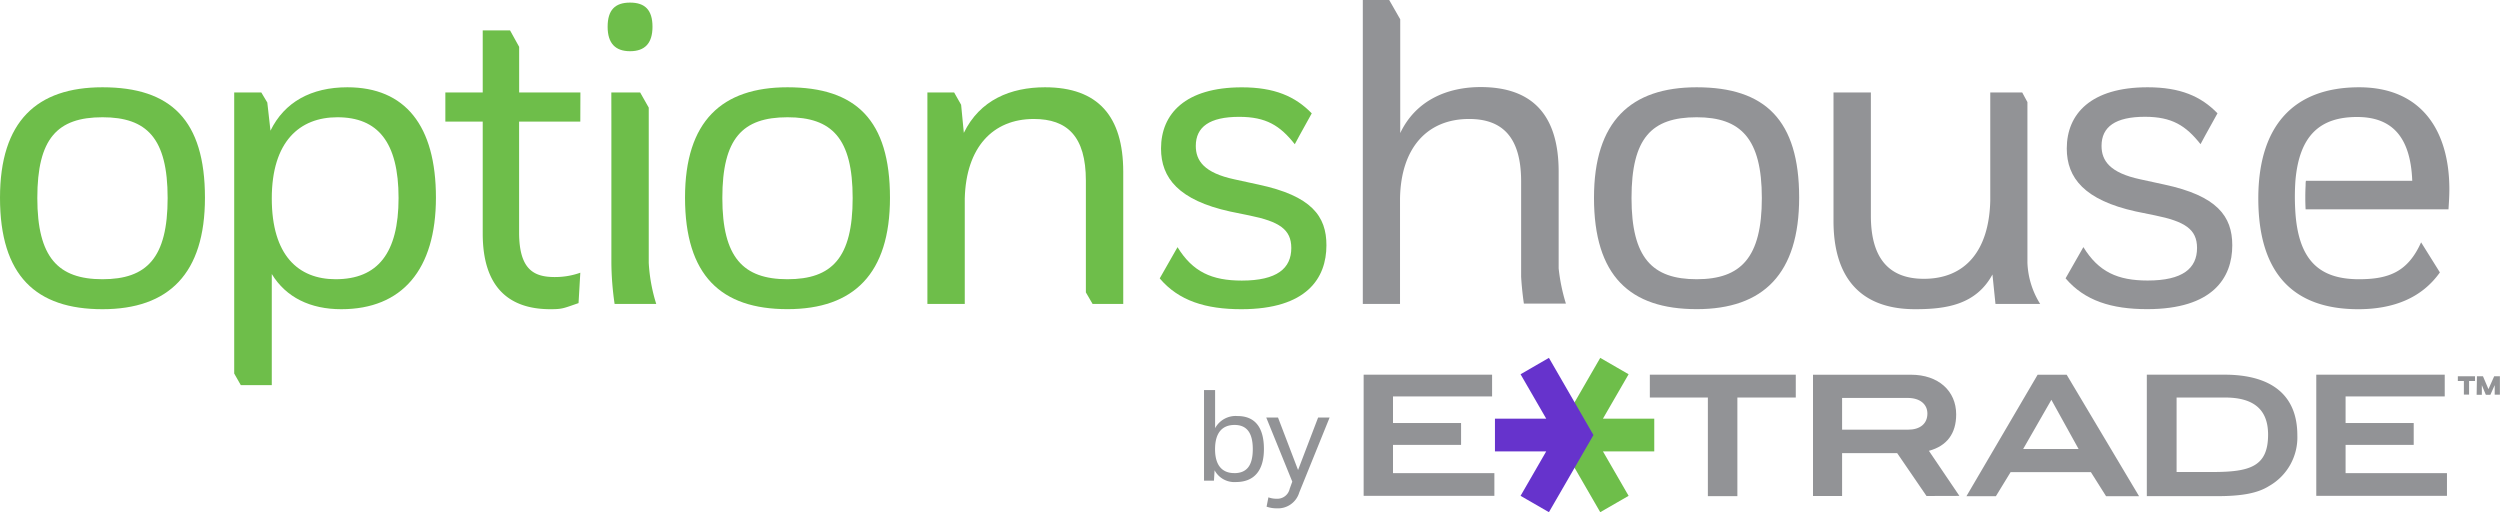 <svg id="Layer_1" data-name="Layer 1" xmlns="http://www.w3.org/2000/svg" viewBox="0 0 480.35 98.41"><defs><style>.cls-1{fill:#6ebe4a;}.cls-2{fill:#929396;}.cls-3{fill:#63c;}</style></defs><title>OptionsHouse by ETRADE</title><path class="cls-1" d="M19.69,16.77C7.09,16.77,0,23.28,0,38,0,53,6.93,59.41,19.69,59.41S39.38,52.56,39.38,38C39.38,23.11,32.87,16.77,19.69,16.77Zm0,36.88c-8.51,0-12.52-4.17-12.52-15.6S11,22.53,19.69,22.53c8.51,0,12.52,4,12.52,15.52S28.2,53.65,19.69,53.65Z"/><path class="cls-1" d="M66.74,16.77c-6.93,0-12.1,2.84-14.77,8.34l-.61-5.41-1.15-1.93H45v54L46.27,74h5.95V52.65c2.75,4.51,7.43,6.76,13.35,6.76,11.68,0,18.19-7.59,18.19-21.44S77.84,16.77,66.74,16.77ZM64.49,53.65c-7.18,0-12.27-4.59-12.27-15.52s5.34-15.6,12.6-15.6c7.76,0,11.76,4.76,11.76,15.52C76.58,48.64,72.58,53.65,64.49,53.65Z"/><path class="cls-1" d="M117.47,23.36V50.5a57.64,57.64,0,0,0,.62,7.9h8a32.16,32.16,0,0,1-1.44-7.9V20.68L123,17.77h-5.54Z"/><path class="cls-1" d="M111.52,17.77H99.75V9L98,5.84H92.75V17.77H85.57v5.59h7.18V44.89c0,10.26,5,14.52,13,14.52,2.34,0,2.49-.17,5.41-1.17l.34-5.84a14.44,14.44,0,0,1-4.92.83c-4,0-6.84-1.42-6.84-8.59V23.36h11.76Z"/><path class="cls-1" d="M151.31,16.77c-12.6,0-19.69,6.51-19.69,21.19,0,15,6.93,21.44,19.69,21.44S171,52.56,171,38C171,23.11,164.5,16.77,151.31,16.77Zm0,36.88c-8.51,0-12.52-4.17-12.52-15.6s3.84-15.52,12.52-15.52c8.51,0,12.52,4,12.52,15.52S159.83,53.65,151.31,53.65Z"/><path class="cls-1" d="M200.79,16.77c-6.59,0-12.52,2.42-15.6,8.76l-.52-5.4-1.34-2.36h-5.14V58.4h7.18V38.13c.25-9.76,5.34-15.27,13.27-15.27,6.42,0,10,3.34,10,11.85V56.18l1.29,2.22h5.89V33C215.81,22.36,211,16.77,200.79,16.77Z"/><path class="cls-1" d="M241.78,35.46l-4.59-1c-5.84-1.25-7.43-3.59-7.43-6.42,0-3.67,2.67-5.59,8.34-5.59,5.17,0,7.84,1.67,10.68,5.26,0,0,1.34-2.51,3.26-5.93-3.19-3.28-7.17-5-13.44-5-10.85,0-15.52,5.09-15.52,11.76,0,5.67,3.42,9.93,13.27,12.1l3.67.75c5.76,1.17,8.09,2.67,8.09,6.26,0,3.92-2.75,6.26-9.51,6.26-5.76,0-9.43-1.67-12.35-6.42l-3.42,6c3.66,4.32,8.87,5.92,15.68,5.92,12.6,0,16.35-6,16.35-12.27C254.88,41.55,252,37.63,241.78,35.46Z"/><path class="cls-1" d="M121.06,9.84c2.82,0,4.31-1.5,4.31-4.7S123.95.5,121.06.5s-4.31,1.43-4.31,4.64S118.26,9.84,121.06,9.84Z"/><path class="cls-2" d="M326,16.77c13.18,0,19.69,6.34,19.69,21.19,0,14.6-6.84,21.44-19.69,21.44S306.27,53,306.27,38C306.27,23.28,313.36,16.77,326,16.77Zm0,5.76c-8.68,0-12.52,4-12.52,15.52s4,15.6,12.52,15.6,12.52-4.17,12.52-15.6S334.47,22.53,326,22.53Z"/><path class="cls-2" d="M382.83,52.74c-3.17,5.84-8.93,6.67-14.85,6.67-10.68,0-15.69-6.26-15.69-16.94V17.77h7.18v23.7c0,8.09,3.42,12.1,10.18,12.1,7.84,0,12.52-5.26,12.76-15V17.77h6.14l1,1.85V50.49A16,16,0,0,0,392,58.4h-8.59Z"/><path class="cls-2" d="M422.14,47.64c0-3.59-2.34-5.09-8.09-6.26l-3.67-.75c-9.84-2.17-13.27-6.42-13.27-12.1,0-6.67,4.67-11.76,15.52-11.76,6.28,0,10.26,1.72,13.44,5-1.92,3.41-3.26,5.93-3.26,5.93-2.84-3.59-5.51-5.26-10.68-5.26-5.67,0-8.34,1.92-8.34,5.59,0,2.84,1.59,5.17,7.43,6.42l4.59,1c10.18,2.17,13.1,6.09,13.1,11.68,0,6.26-3.76,12.27-16.35,12.27-6.81,0-12-1.6-15.68-5.92l3.42-6c2.92,4.76,6.59,6.42,12.35,6.42C419.39,53.9,422.14,51.56,422.14,47.64Z"/><path class="cls-2" d="M300.87,58.33a35.48,35.48,0,0,1-1.39-6.76V33c0-10.68-4.84-16.27-15-16.27-6.34,0-12.43,2.5-15.44,8.84V3.71L266.92,0h-5.07V58.4H269V38.13c.17-9.76,5.26-15.27,13.27-15.27,6.34,0,10,3.42,10,12V50.43h0c0,.69,0,1.38,0,2.05v.7h0c.17,2.87.53,5.15.53,5.15Z"/><path class="cls-2" d="M441,40.22c.5,9.85,4.67,13.43,12.26,13.43,5.84,0,9.43-1.5,11.93-7.09l3.61,5.78c-3.49,4.93-8.95,7.07-15.7,7.07-12.18,0-19.19-6.59-19.19-21.28,0-13.93,6.76-21.36,19.36-21.36,12,0,17.35,8.34,17.35,19.61,0,1.25-.08,2.5-.17,3.84H443a44.63,44.63,0,0,1,0-4.59c0-.33,0-.62.06-.89v0h20.43c-.33-8.76-4.17-12.26-10.6-12.26-7,0-11.1,3.42-11.85,12.26A45.05,45.05,0,0,0,441,40.22Z"/><path class="cls-2" d="M233.47,82.27a4.49,4.49,0,0,1,4.32-2.33c3.28,0,5.06,2.11,5.06,6.33s-1.94,6.35-5.39,6.35a4.31,4.31,0,0,1-4.09-2.26l-.12,2h-1.91V74.95h2.13Zm3.67,8.64c2.38,0,3.57-1.41,3.57-4.62s-1.22-4.64-3.5-4.64-3.75,1.39-3.75,4.67S235,90.9,237.14,90.9Z"/><path class="cls-2" d="M248.3,92.54l-5-12.31h2.26l3.85,10.08,3.85-10.08h2.21l-5.83,14.39a4.26,4.26,0,0,1-4.34,3.05,5.75,5.75,0,0,1-1.94-.32l.35-1.79a4.68,4.68,0,0,0,1.61.27,2.43,2.43,0,0,0,2.48-1.91Z"/><polygon class="cls-2" points="287.13 90.91 267.65 90.91 267.65 85.48 280.73 85.48 280.73 81.28 267.65 81.28 267.65 76.17 286.69 76.17 286.69 71.99 262.01 71.99 262.01 95.27 287.13 95.27 287.13 90.91"/><polygon class="cls-2" points="470.16 90.91 450.68 90.91 450.68 85.48 463.77 85.48 463.77 81.28 450.68 81.28 450.68 76.17 469.73 76.17 469.73 71.99 445.05 71.99 445.05 95.27 470.16 95.27 470.16 90.91"/><polygon class="cls-2" points="333.82 76.38 345.04 76.38 345.04 71.99 317 71.99 317 76.38 328.15 76.38 328.15 95.33 333.82 95.33 333.82 76.38"/><path class="cls-2" d="M412.49,95.33h13.46c4.33,0,7.64-.44,10-1.93a10.74,10.74,0,0,0,5.46-9.78c0-7.65-4.9-11.63-14-11.63H412.49Zm5.72-4.64V76.38h9.29c5.33,0,8.29,2.13,8.29,7.14,0,6.12-3.48,7.17-10.65,7.17Z"/><path class="cls-2" d="M388.73,86.27l5.42-9.45,5.23,9.45ZM397.09,72h-5.58L377.83,95.34h5.66l2.83-4.63h15.42l2.92,4.63H411Z"/><path class="cls-2" d="M370.33,79.46c0-1.77-1.4-3-3.78-3H353.94v6.1h12.63C368.95,82.57,370.33,81.39,370.33,79.46Zm-.17,15.84-5.64-8.24H353.94V95.3h-5.59V72h18.83c5.25,0,8.68,3.1,8.68,7.62,0,3.67-1.76,6.06-5.24,7l5.86,8.66Z"/><polygon class="cls-1" points="302.54 77.3 307.47 68.76 312.92 71.91 307.99 80.44 317.85 80.44 317.85 86.73 307.99 86.73 312.92 95.27 307.47 98.41 302.54 89.88 298.91 83.59 302.54 77.3"/><polygon class="cls-3" points="302.54 77.3 297.61 68.76 292.16 71.91 297.09 80.44 287.24 80.44 287.24 86.73 297.09 86.73 292.16 95.27 297.61 98.41 302.54 89.88 306.17 83.59 302.54 77.3"/><path class="cls-2" d="M475.55,72.3v.91h-1.14v2.61h-1V73.21h-1.16V72.3Zm.37,0h1.16l1.05,2.47,1.1-2.47h1.1v3.53h-1V74l-.83,1.86h-.87L476.86,74l0,1.86h-1Z"/></svg>